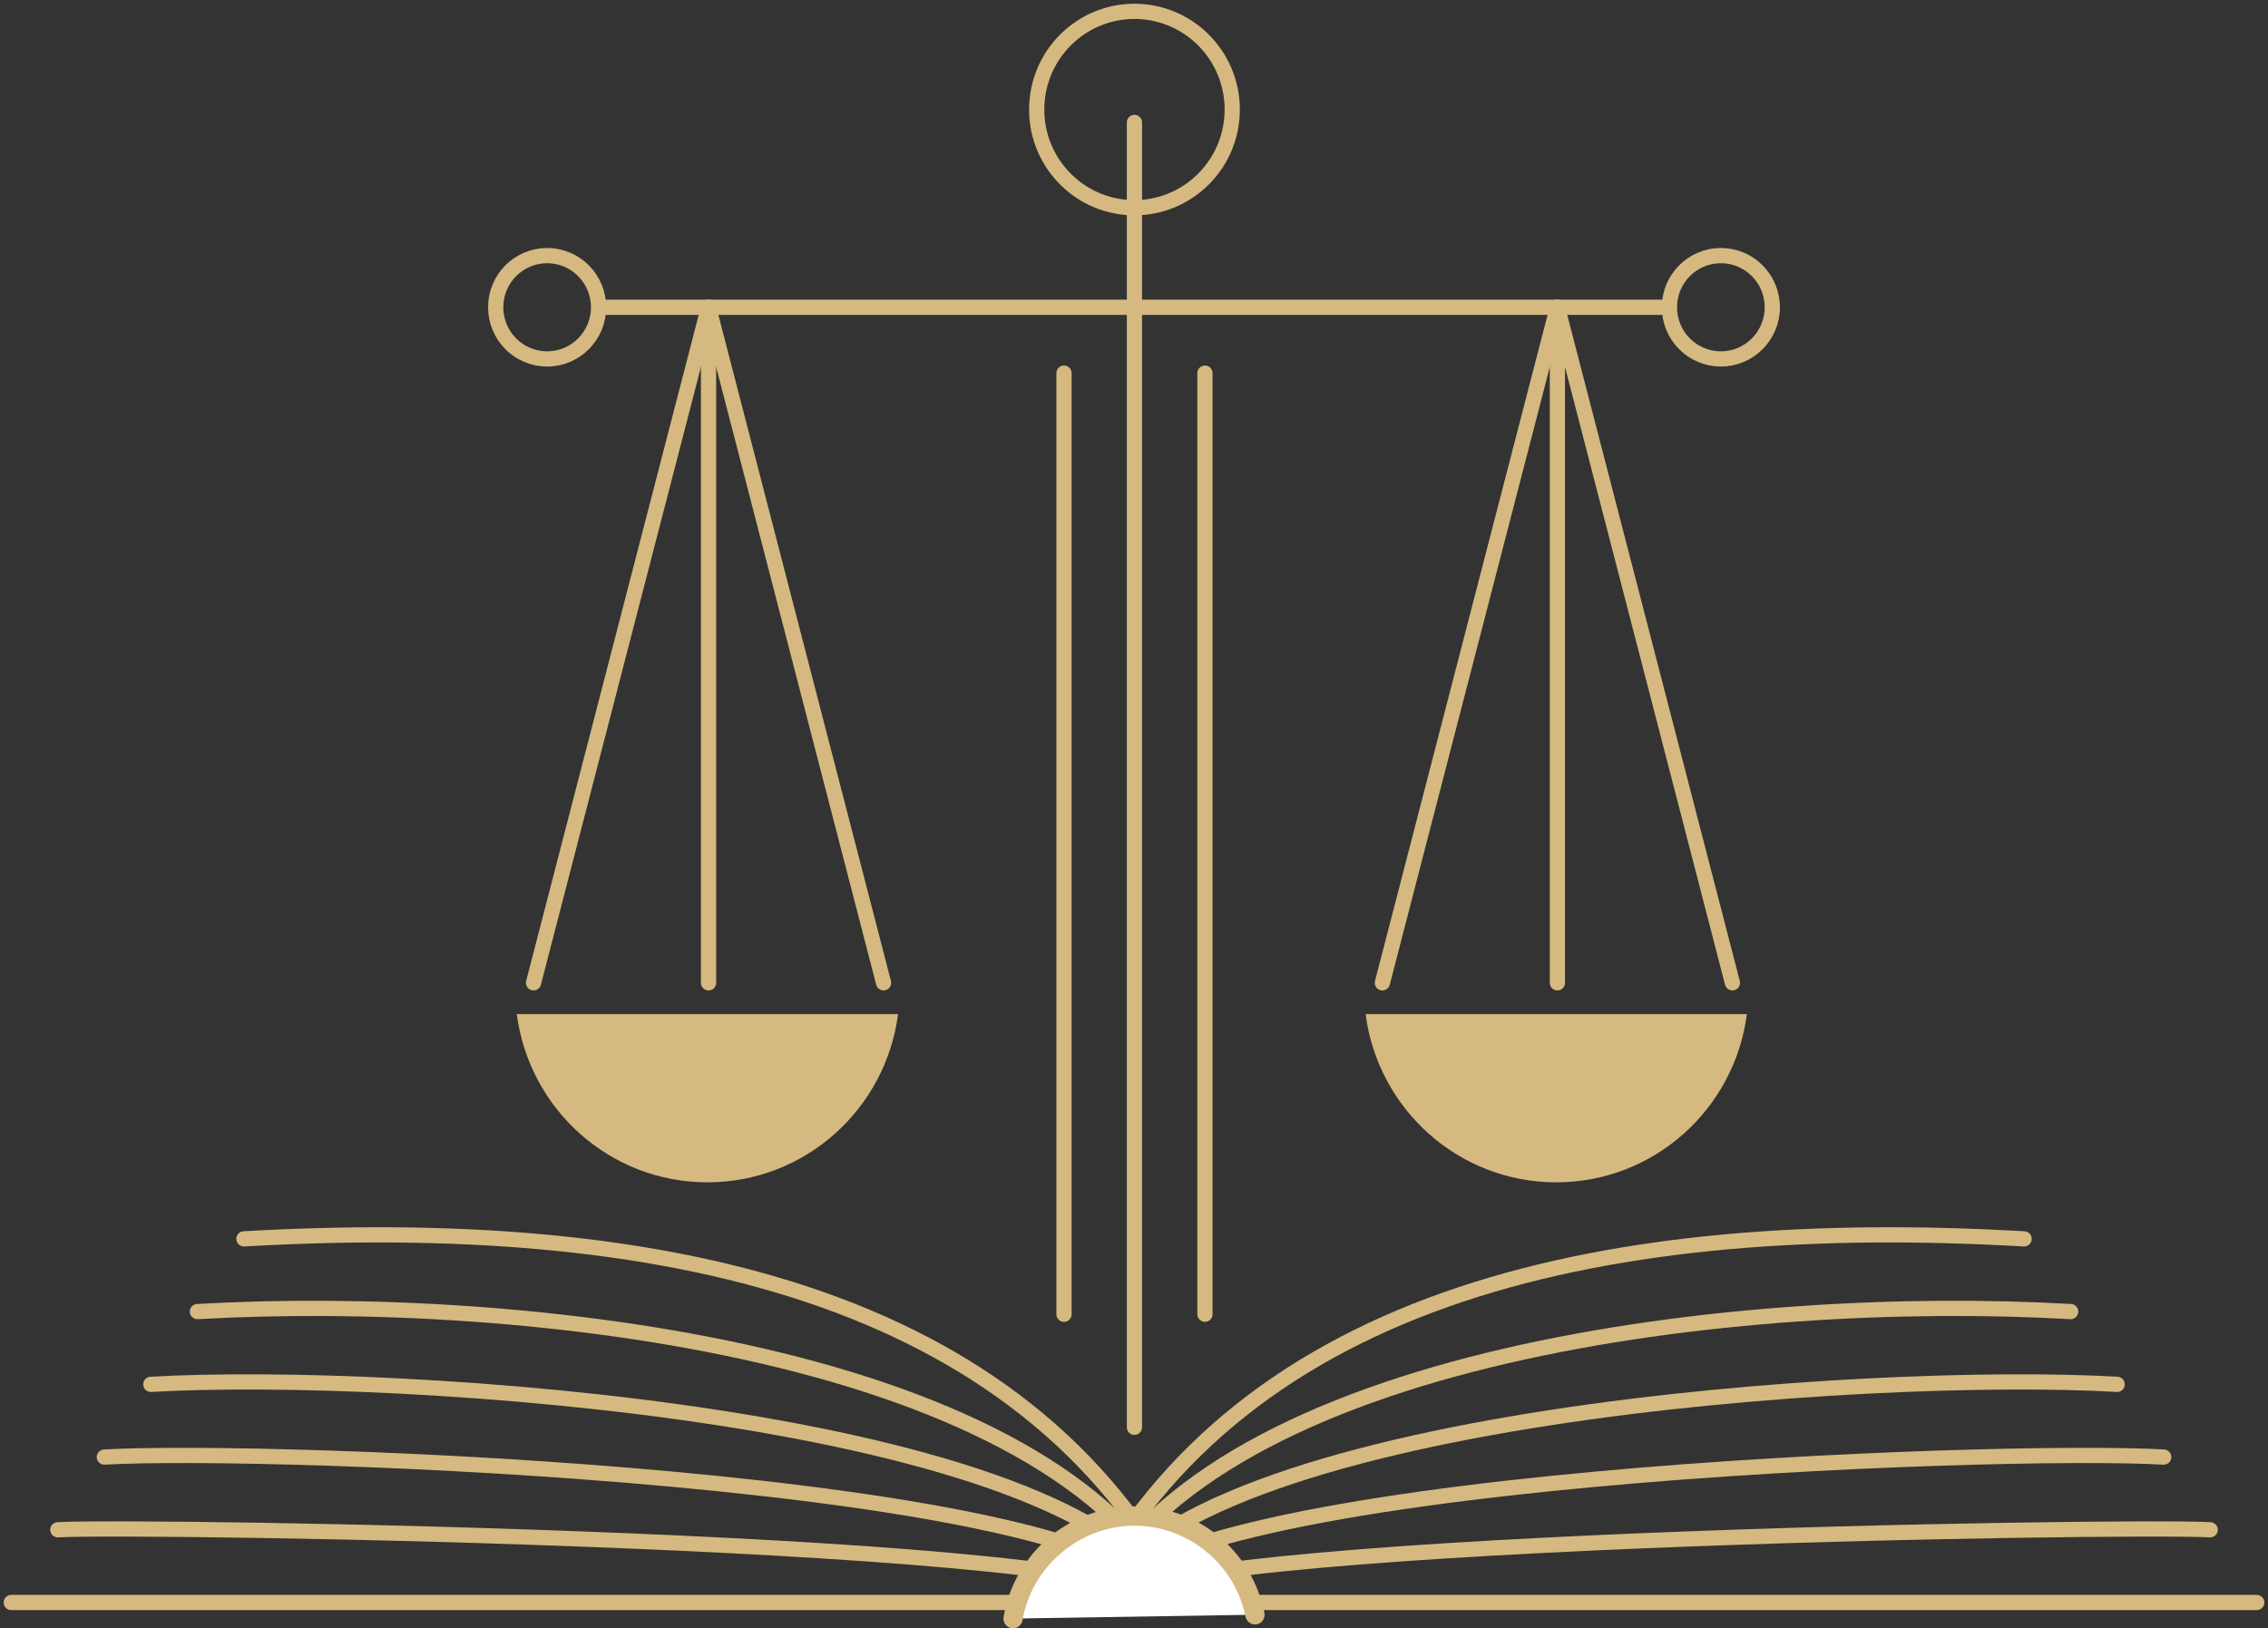 <svg width="149" height="107" viewBox="0 0 149 107" fill="none" xmlns="http://www.w3.org/2000/svg">
<rect x="0" y="0" width="149" height="107" fill="#333333" stroke="none"/>
<g clip-path="url(#clip0_165_374)">
<path d="M0.741 105.306H76.031" stroke="#D6B980" stroke-linecap="round" stroke-linejoin="round"/>
<path d="M3.797 100.527C9.164 100.219 74.284 101.193 76.382 105.306" stroke="#D6B980" stroke-linecap="round" stroke-linejoin="round"/>
<path d="M6.855 95.749C17.592 95.13 72.537 97.078 76.736 105.306" stroke="#D6B980" stroke-linecap="round" stroke-linejoin="round"/>
<path d="M9.91 90.97C26.015 90.043 70.787 92.965 77.087 105.306" stroke="#D6B980" stroke-linecap="round" stroke-linejoin="round"/>
<path d="M12.968 86.189C34.442 84.954 69.039 88.85 77.44 105.306" stroke="#D6B980" stroke-linecap="round" stroke-linejoin="round"/>
<path d="M16.024 81.411C42.865 79.867 67.29 84.734 77.791 105.306" stroke="#D6B980" stroke-linecap="round" stroke-linejoin="round"/>
<path d="M148.261 105.306H72.969" stroke="#D6B980" stroke-linecap="round" stroke-linejoin="round"/>
<path d="M145.203 100.527C139.836 100.219 74.716 101.193 72.618 105.306" stroke="#D6B980" stroke-linecap="round" stroke-linejoin="round"/>
<path d="M142.148 95.749C131.411 95.13 76.466 97.078 72.267 105.306" stroke="#D6B980" stroke-linecap="round" stroke-linejoin="round"/>
<path d="M139.09 90.97C122.985 90.043 78.213 92.965 71.913 105.306" stroke="#D6B980" stroke-linecap="round" stroke-linejoin="round"/>
<path d="M136.035 86.189C114.56 84.954 79.963 88.85 71.562 105.306" stroke="#D6B980" stroke-linecap="round" stroke-linejoin="round"/>
<path d="M132.977 81.411C106.135 79.867 81.711 84.734 71.209 105.306" stroke="#D6B980" stroke-linecap="round" stroke-linejoin="round"/>
<path d="M66.553 106.364C67.209 102.537 70.527 99.623 74.525 99.623C78.522 99.623 81.693 102.409 82.449 106.11L66.556 106.361L66.553 106.364Z" fill="white"/>
<path d="M66.553 107C66.519 107 66.482 106.998 66.445 106.99C66.102 106.931 65.869 106.603 65.93 106.258C66.649 102.046 70.264 98.989 74.525 98.989C78.785 98.989 82.241 101.93 83.068 105.987C83.136 106.329 82.918 106.665 82.574 106.736C82.236 106.805 81.9 106.586 81.828 106.241C81.124 102.774 78.051 100.259 74.525 100.259C70.998 100.259 67.793 102.872 67.177 106.472C67.125 106.781 66.858 107 66.556 107H66.553Z" fill="#D6B980"/>
<path d="M69.901 86.364V24.522" stroke="#D6B980" stroke-linecap="round" stroke-linejoin="round"/>
<path d="M74.529 93.794V8.046" stroke="#D6B980" stroke-linecap="round" stroke-linejoin="round"/>
<path d="M79.161 86.364V24.522" stroke="#D6B980" stroke-linecap="round" stroke-linejoin="round"/>
<path d="M39.763 20.192H109.264" stroke="#D6B980" stroke-linecap="round" stroke-linejoin="round"/>
<path d="M80.93 7.755C80.623 11.305 77.511 13.934 73.977 13.628C70.443 13.32 67.827 10.193 68.131 6.643C68.438 3.092 71.55 0.464 75.084 0.769C78.618 1.078 81.234 4.204 80.93 7.755Z" stroke="#D6B980" stroke-linecap="round" stroke-linejoin="round"/>
<path d="M58.047 64.585L46.549 20.192L35.051 64.585" stroke="#D6B980" stroke-linecap="round" stroke-linejoin="round"/>
<path d="M33.952 66.639C34.757 72.874 40.05 77.695 46.475 77.695C52.901 77.695 58.194 72.874 58.999 66.639H33.949H33.952Z" fill="#D6B980"/>
<path d="M46.549 20.192V64.585" stroke="#D6B980" stroke-linecap="round" stroke-linejoin="round"/>
<path d="M113.814 64.585L102.316 20.192L90.818 64.585" stroke="#D6B980" stroke-linecap="round" stroke-linejoin="round"/>
<path d="M89.716 66.639C90.521 72.874 95.815 77.695 102.24 77.695C108.665 77.695 113.959 72.874 114.764 66.639H89.714H89.716Z" fill="#D6B980"/>
<path d="M102.316 20.192V64.585" stroke="#D6B980" stroke-linecap="round" stroke-linejoin="round"/>
<path d="M35.944 23.587C37.811 23.587 39.324 22.067 39.324 20.192C39.324 18.317 37.811 16.797 35.944 16.797C34.078 16.797 32.565 18.317 32.565 20.192C32.565 22.067 34.078 23.587 35.944 23.587Z" stroke="#D6B980" stroke-linecap="round" stroke-linejoin="round"/>
<path d="M113.056 23.587C114.922 23.587 116.435 22.067 116.435 20.192C116.435 18.317 114.922 16.797 113.056 16.797C111.189 16.797 109.676 18.317 109.676 20.192C109.676 22.067 111.189 23.587 113.056 23.587Z" stroke="#D6B980" stroke-linecap="round" stroke-linejoin="round"/>
</g>
<defs>
<clipPath id="clip0_165_374">
<rect width="149" height="107" fill="white"/>
</clipPath>
</defs>
</svg>
